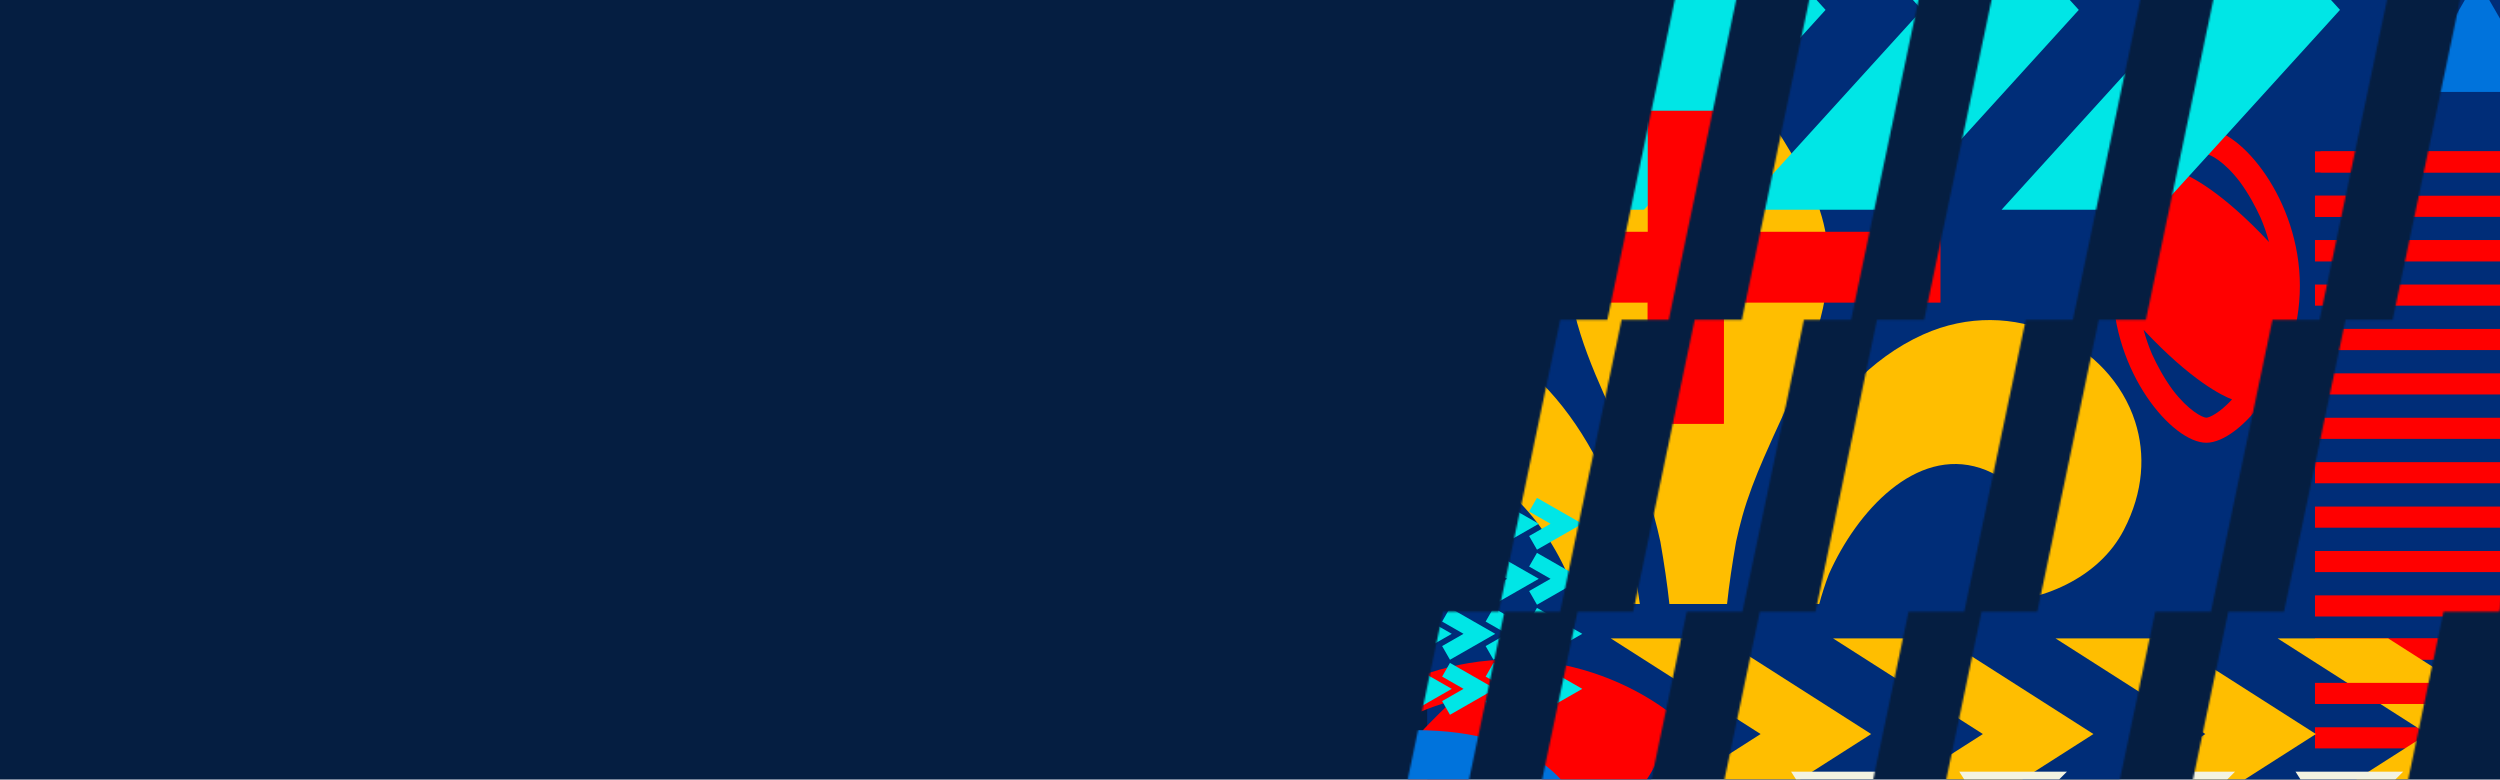 <svg width="1440" height="449" viewBox="0 0 1440 449" fill="none" xmlns="http://www.w3.org/2000/svg">
<g clip-path="url(#clip0_3950_14546)">
<rect width="1440" height="449" fill="#051E41" />
<mask id="mask0_3950_14546" style="mask-type:luminance" maskUnits="userSpaceOnUse" x="795" y="-73" width="762" height="594">
<path d="M1045.72 352.348L1081.16 184.196H1108.3L1162.41 -72.5H1248.08L1193.97 184.196H1166.84L1131.39 352.348H1099.33L1063.88 520.5H978.214L1013.66 352.348H1045.72H1045.72ZM908.643 352.348L873.199 520.5H936.12L971.565 352.348H1003.63L1039.07 184.196H1066.21L1120.32 -72.5H1057.4L1003.29 184.196H976.153L940.709 352.348H908.643ZM831.194 352.348L795.75 520.5H831.114L866.558 352.348H898.624L934.068 184.196H961.205L1015.32 -72.5H979.953L925.841 184.196H898.704L863.26 352.348H831.194ZM1141.4 352.348L1105.96 520.5H1205.99L1241.43 352.348H1273.5L1308.94 184.196H1336.08L1390.19 -72.5H1290.15L1236.04 184.196H1208.9L1173.46 352.348H1141.39H1141.4ZM1283.52 352.348L1248.08 520.5H1372.05L1407.5 352.348H1439.56L1475.01 184.196H1502.14L1556.26 -72.5H1432.28L1378.17 184.196H1351.03L1315.59 352.348H1283.52Z" fill="white" />
</mask>
<g mask="url(#mask0_3950_14546)">
<path d="M1582.98 -116.547H822.07V549.986H1582.98V-116.547Z" fill="#002D78" />
<path d="M939.527 261.726C944.725 273.619 949.421 285.457 952.728 297.251C954.1 302.153 955.3 307.1 956.385 312.074C958.598 324.755 960.337 336.468 961.574 347.904H994.778C996.005 336.468 997.753 324.755 999.966 312.074C1001.04 307.1 1002.25 302.144 1003.62 297.251C1006.75 286.085 1011.12 274.882 1015.99 263.626C1029.98 231.283 1048.03 198.545 1052.17 165.117C1054.56 145.804 1052.32 126.267 1041.95 106.434C1033.08 89.451 1022.53 72.926 1011.78 56.481C1000.22 38.808 988.406 21.233 978.18 3.301C958.428 37.903 932.815 71.187 914.398 106.434C913.735 107.698 913.117 108.971 912.516 110.234C903.151 130.085 901.717 149.658 904.728 168.997C909.622 200.427 926.219 231.256 939.536 261.717L939.527 261.726Z" fill="#FFBE00" />
<path d="M946.949 -109.406H856.586L961.162 5.7L856.586 120.807H946.949L1051.53 5.7L946.949 -109.406Z" fill="#00E6E6" />
<path d="M1426.77 -12.213L1464.34 52.958H1389.21L1426.77 -12.213Z" fill="#0073DC" />
<path d="M870.357 379.914C803.797 379.914 749.828 425.7 749.828 451.824C749.828 477.948 803.788 523.735 870.357 523.735C936.917 523.735 990.885 477.948 990.885 451.824C990.885 425.7 936.926 379.914 870.357 379.914ZM783.139 471.621C772.735 462.05 769.114 454.19 769.087 451.824C769.123 448.974 774.393 438.175 790.381 426.014C799.576 419.248 809.505 413.96 817.93 410.107C823.495 407.714 829.75 405.473 836.624 403.645C797.272 440.505 785.945 464.272 783.148 471.63L783.139 471.621ZM950.333 477.635C941.138 484.401 931.208 489.688 922.784 493.542C917.219 495.935 910.963 498.175 904.089 500.004C943.441 463.134 954.769 439.376 957.565 432.019C967.97 441.59 971.59 449.449 971.617 451.815C971.581 454.665 966.312 465.464 950.324 477.626L950.333 477.635Z" fill="#FF0000" />
<path d="M1324.73 164.705C1324.73 114.823 1290.42 74.387 1270.84 74.387C1251.26 74.387 1216.95 114.823 1216.95 164.705C1216.95 214.587 1251.26 255.023 1270.84 255.023C1290.42 255.023 1324.73 214.587 1324.73 164.705ZM1256 99.337C1263.17 91.54 1269.06 88.824 1270.84 88.806C1272.97 88.833 1281.07 92.785 1290.19 104.768C1295.26 111.659 1299.22 119.098 1302.11 125.407C1303.9 129.583 1305.58 134.261 1306.96 139.414C1279.33 109.921 1261.52 101.434 1256.01 99.337H1256ZM1251.49 224.633C1246.42 217.741 1242.46 210.303 1239.57 203.994C1237.78 199.817 1236.1 195.139 1234.72 189.986C1262.35 219.48 1280.16 227.967 1285.67 230.064C1278.5 237.861 1272.62 240.576 1270.84 240.594C1268.71 240.567 1260.62 236.615 1251.49 224.633Z" fill="#FF0000" />
<path d="M1333.43 252.789L1840.01 252.789V240.628L1333.43 240.628V252.789Z" fill="#FF0000" />
<path d="M1333.43 201.637L1840.01 201.637V189.475L1333.43 189.475V201.637Z" fill="#FF0000" />
<path d="M1333.43 150.488L1840.01 150.488V138.327L1333.43 138.327V150.488Z" fill="#FF0000" />
<path d="M1333.43 99.336L1840.01 99.336V87.175L1333.43 87.175V99.336Z" fill="#FF0000" />
<path d="M1333.43 355.102L1840.01 355.102V342.94L1333.43 342.94V355.102Z" fill="#FF0000" />
<path d="M1333.43 303.945L1840.01 303.945V291.784L1333.43 291.784V303.945Z" fill="#FF0000" />
<path d="M1117.71 133.506H992.89V63.773H949.103V133.506H824.281V174.318H949.103V244.051H992.89V174.318H1117.71V133.506Z" fill="#FF0000" />
<path d="M1333.43 227.211L1840.01 227.211V215.05L1333.43 215.05V227.211Z" fill="#FF0000" />
<path d="M1333.43 176.059L1840.01 176.059V163.897L1333.43 163.897V176.059Z" fill="#FF0000" />
<path d="M1333.43 124.91L1840.01 124.91V112.749L1333.43 112.749V124.91Z" fill="#FF0000" />
<path d="M1333.43 329.523L1840.01 329.523V317.362L1333.43 317.362V329.523Z" fill="#FF0000" />
<path d="M1333.43 431.07H1482.98V418.909H1333.43V431.07Z" fill="#FF0000" />
<path d="M1333.43 379.914H1432.37V367.753H1333.43V379.914Z" fill="#FF0000" />
<path d="M1333.43 379.914H1432.37V367.753H1333.43V379.914Z" fill="#FF0000" />
<path d="M1333.43 278.367L1840.01 278.367V266.206L1333.43 266.206V278.367Z" fill="#FF0000" />
<path d="M1017.76 315.3C1015.73 325.015 1013.44 335.608 1011.77 347.913H1047.88C1049.36 342.383 1051.19 336.692 1053.4 330.805C1069.69 294.132 1103.54 257.622 1140.56 269.577C1178.18 281.72 1171.49 326.897 1145.14 347.635C1175.74 346.775 1208.77 333.359 1223.35 305.218C1234.75 283.217 1235.85 261.646 1229.86 242.96C1215.39 197.738 1159.47 169.392 1107.71 192.684C1077.46 206.297 1053.7 232.591 1037.36 263.474C1028.69 279.865 1022.12 297.538 1017.77 315.309L1017.76 315.3Z" fill="#FFBE00" />
<path d="M732.981 305.215C747.571 333.365 780.596 346.772 811.192 347.632C784.835 326.894 778.158 281.726 815.78 269.574C852.784 257.619 886.642 294.129 902.935 330.801C905.148 336.689 906.967 342.38 908.455 347.91H944.563C942.887 335.605 940.61 325.012 938.576 315.297C933.97 296.468 926.854 277.738 917.399 260.531C901.124 230.921 877.931 205.846 848.634 192.672C809.569 175.097 768.13 186.936 743.932 213.239C722.809 236.191 714.815 270.156 732.99 305.215H732.981Z" fill="#FFBE00" />
<path d="M949.102 174.32V244.053H992.889V174.32" fill="#FF0000" />
<path d="M1336.64 99.336L1517.37 99.336V87.175L1336.64 87.175V99.336Z" fill="#FF0000" />
<path d="M1333.43 150.488L1498.12 150.488V138.327L1333.43 138.327V150.488Z" fill="#FF0000" />
<path d="M1333.43 124.91H1379.74V112.749H1333.43V124.91Z" fill="#FF0000" />
<path d="M1333.42 201.637H1403.3V189.475H1333.42V201.637Z" fill="#FF0000" />
<path d="M809.349 63.773L811.491 101.862L782.445 94.585V70.683L809.349 63.773Z" fill="#008787" />
<path d="M1503.61 367.699H1439.93L1526.26 422.806L1439.93 477.913H1503.61L1589.94 422.806L1503.61 367.699Z" fill="#FFBE00" />
<path d="M1375.57 367.699H1311.88L1398.21 422.806L1311.88 477.913H1375.57L1461.9 422.806L1375.57 367.699Z" fill="#FFBE00" />
<path d="M1247.63 367.699H1183.95L1270.28 422.806L1183.95 477.913H1247.63L1333.96 422.806L1247.63 367.699Z" fill="#FFBE00" />
<path d="M1119.49 367.699H1055.81L1142.14 422.806L1055.81 477.913H1119.49L1205.82 422.806L1119.49 367.699Z" fill="#FFBE00" />
<path d="M991.457 367.699H927.773L1014.1 422.806L927.773 477.913H991.457L1077.79 422.806L991.457 367.699Z" fill="#FFBE00" />
<path d="M1333.43 405.492H1466.65V393.331H1333.43V405.492Z" fill="#FF0000" />
<path d="M1424.33 379.914H1562.8V367.753H1424.33V379.914Z" fill="#FF0000" />
<path d="M762.898 541.219H664.648C664.648 541.219 671.209 420.547 814.76 420.547C887.056 420.547 913.709 455.597 913.709 485.35C913.709 499.896 899.567 539.274 844.29 539.274C803.37 539.274 788.152 527.391 788.152 511.456C788.152 499.376 796.111 489.751 803.226 486.623C798.987 494.034 803.648 516.179 831.519 516.179C854.435 516.179 865.207 504.583 865.207 492.726C865.207 480.869 857.607 465.652 814.832 465.652C766.948 465.652 738.36 511.887 762.907 541.21L762.898 541.219Z" fill="#0073DC" />
<path d="M913.979 84.782L779.622 -307.023L645.266 84.782L753.687 -14.301L718.753 254.251H840.492L805.549 -14.301L913.979 84.782Z" fill="#008787" />
<path d="M918.11 -11.227C918.737 -10.089 919.347 -8.915 919.947 -7.678L920.046 -7.463C927.009 9.027 925.862 24.889 916.73 38.413C908.602 50.448 896.844 56.686 894.567 57.815C885.041 62.538 859.553 65.997 843.825 52.581C830.292 41.038 818.015 20.426 824.145 -2.794L824.225 -3.054C830.185 -21.283 839.595 -28.551 852.859 -34.367L852.993 -34.421C853.459 -34.609 864.464 -38.965 878.176 -37.907C890.373 -36.966 906.899 -31.49 918.128 -11.218L918.11 -11.227ZM911.514 -3.744C894.038 -39.735 858.755 -26.705 856.506 -25.826C846.899 -21.605 838.511 -16.739 833.106 -0.303C829.862 12.181 832.56 30.732 849.865 45.492C862.412 56.202 883.974 52.68 890.436 49.472C891.601 48.889 902.059 43.512 909.023 33.197C916.389 22.281 917.232 9.86 911.523 -3.744H911.514Z" fill="#FFBE00" />
<path d="M902.031 -4.211L902.085 -4.113C907.659 6.507 907.848 17.306 902.623 26.313C896.869 36.225 884.815 42.937 871.919 43.412C863.423 43.726 855.878 40.32 850.124 33.563C842.928 25.121 840.024 12.96 841.377 6.086C843.833 -6.371 854.417 -20.289 871.866 -21.427C890.919 -22.673 901.529 -5.063 901.978 -4.31L902.04 -4.211H902.031ZM854.148 23.087C855.008 24.637 856.021 26.143 857.204 27.523C861.111 32.102 865.951 34.316 871.588 34.11C881.374 33.751 890.399 28.858 894.584 21.644C898.178 15.451 897.945 8.093 893.921 0.341C893.213 -0.779 885.21 -12.985 872.475 -12.152C858.037 -11.211 851.8 1.363 850.509 7.878C849.9 10.961 850.975 17.342 854.148 23.078V23.087Z" fill="#FFBE00" />
<path d="M882.098 23.437C875.43 28.339 867.947 26.753 863.538 22.944C857.955 18.113 854.926 9.366 860.312 2.663C863.421 -1.2 867.248 -3.431 871.371 -3.772C874.176 -4.005 878.468 -3.44 883.057 0.629C887.269 4.357 888.246 8.363 888.327 11.069C888.443 14.986 886.713 19.117 883.702 22.119L883.532 22.281C883.057 22.702 882.582 23.087 882.107 23.446L882.098 23.437ZM869.507 6.606C868.673 7.216 868.001 7.959 867.562 8.506C867.024 9.178 866.477 10.173 867.006 11.947C867.508 13.632 868.682 15.102 869.623 15.909C870.224 16.428 873.36 18.803 877.205 15.434C878.092 14.52 879.069 12.933 879.015 11.329C878.979 10.056 878.28 8.829 876.873 7.583C875.171 6.077 873.584 5.369 872.141 5.495C871.165 5.576 870.259 6.033 869.498 6.597L869.507 6.606Z" fill="#FFBE00" />
<path d="M780.556 308.75L792.869 301.697L780.547 294.644L785.064 286.758L811.152 301.697L785.064 316.628L780.556 308.75Z" fill="#00E6E6" />
<path d="M805.609 308.75L817.932 301.697L805.609 294.644L810.117 286.758L836.214 301.697L810.126 316.628L805.609 308.75Z" fill="#00E6E6" />
<path d="M830.664 308.75L842.987 301.697L830.664 294.644L835.172 286.758L861.269 301.697L835.181 316.628L830.664 308.75Z" fill="#00E6E6" />
<path d="M855.727 308.75L868.049 301.697L855.727 294.644L860.234 286.758L886.331 301.697L860.243 316.628L855.727 308.75Z" fill="#00E6E6" />
<path d="M880.782 308.75L893.105 301.697L880.773 294.644L885.29 286.758L911.387 301.697L885.299 316.628L880.782 308.75Z" fill="#00E6E6" />
<path d="M780.556 340.437L792.869 333.384L780.547 326.331L785.064 318.453L811.152 333.384L785.064 348.323L780.556 340.437Z" fill="#00E6E6" />
<path d="M805.609 340.437L817.932 333.384L805.609 326.331L810.117 318.453L836.214 333.384L810.126 348.323L805.609 340.437Z" fill="#00E6E6" />
<path d="M830.664 340.437L842.987 333.384L830.664 326.331L835.172 318.453L861.269 333.384L835.181 348.323L830.664 340.437Z" fill="#00E6E6" />
<path d="M855.727 340.437L868.049 333.384L855.727 326.331L860.234 318.453L886.331 333.384L860.243 348.323L855.727 340.437Z" fill="#00E6E6" />
<path d="M880.782 340.437L893.105 333.384L880.773 326.331L885.29 318.453L911.387 333.384L885.299 348.323L880.782 340.437Z" fill="#00E6E6" />
<path d="M780.556 372.133L792.869 365.08L780.547 358.027L785.064 350.141L811.152 365.08L785.064 380.02L780.556 372.133Z" fill="#00E6E6" />
<path d="M805.609 372.133L817.932 365.08L805.609 358.027L810.117 350.141L836.214 365.08L810.126 380.02L805.609 372.133Z" fill="#00E6E6" />
<path d="M830.664 372.133L842.987 365.08L830.664 358.027L835.172 350.141L861.269 365.08L835.181 380.02L830.664 372.133Z" fill="#00E6E6" />
<path d="M855.727 372.133L868.049 365.08L855.727 358.027L860.234 350.141L886.331 365.08L860.243 380.02L855.727 372.133Z" fill="#00E6E6" />
<path d="M880.782 372.133L893.105 365.08L880.773 358.027L885.29 350.141L911.387 365.08L885.299 380.02L880.782 372.133Z" fill="#00E6E6" />
<path d="M780.556 403.832L792.869 396.779L780.547 389.726L785.064 381.84L811.152 396.779L785.064 411.719L780.556 403.832Z" fill="#00E6E6" />
<path d="M805.609 403.832L817.932 396.779L805.609 389.726L810.117 381.84L836.214 396.779L810.126 411.719L805.609 403.832Z" fill="#00E6E6" />
<path d="M830.664 403.832L842.987 396.779L830.664 389.726L835.172 381.84L861.269 396.779L835.181 411.719L830.664 403.832Z" fill="#00E6E6" />
<path d="M855.727 403.832L868.049 396.779L855.727 389.726L860.234 381.84L886.331 396.779L860.243 411.719L855.727 403.832Z" fill="#00E6E6" />
<path d="M880.782 403.832L893.105 396.779L880.773 389.726L885.29 381.84L911.387 396.779L885.299 411.719L880.782 403.832Z" fill="#00E6E6" />
<path d="M1419.07 444.477L1481.09 541.22H1384.24L1481.09 444.477H1419.07Z" fill="#F3F3E1" />
<path d="M1322.21 444.477L1384.23 541.22H1287.38L1384.23 444.477H1322.21Z" fill="#F3F3E1" />
<path d="M1225.36 444.477L1287.39 541.22H1190.54L1287.39 444.477H1225.36Z" fill="#F3F3E1" />
<path d="M1128.52 444.477L1190.55 541.22H1093.7L1190.55 444.477H1128.52Z" fill="#F3F3E1" />
<path d="M1031.66 444.477L1093.69 541.22H996.836L1093.69 444.477H1031.66Z" fill="#F3F3E1" />
<path d="M1092.81 -109.406H1002.45L1107.02 5.7L1002.45 120.807H1092.81L1197.38 5.7L1092.81 -109.406Z" fill="#00E6E6" />
<path d="M1243.26 -109.406H1152.9L1257.47 5.7L1152.9 120.807H1243.26L1347.84 5.7L1243.26 -109.406Z" fill="#00E6E6" />
</g>
</g>
<defs>
<clipPath id="clip0_3950_14546">
<rect width="1440" height="449" fill="white" />
</clipPath>
</defs>
</svg>
